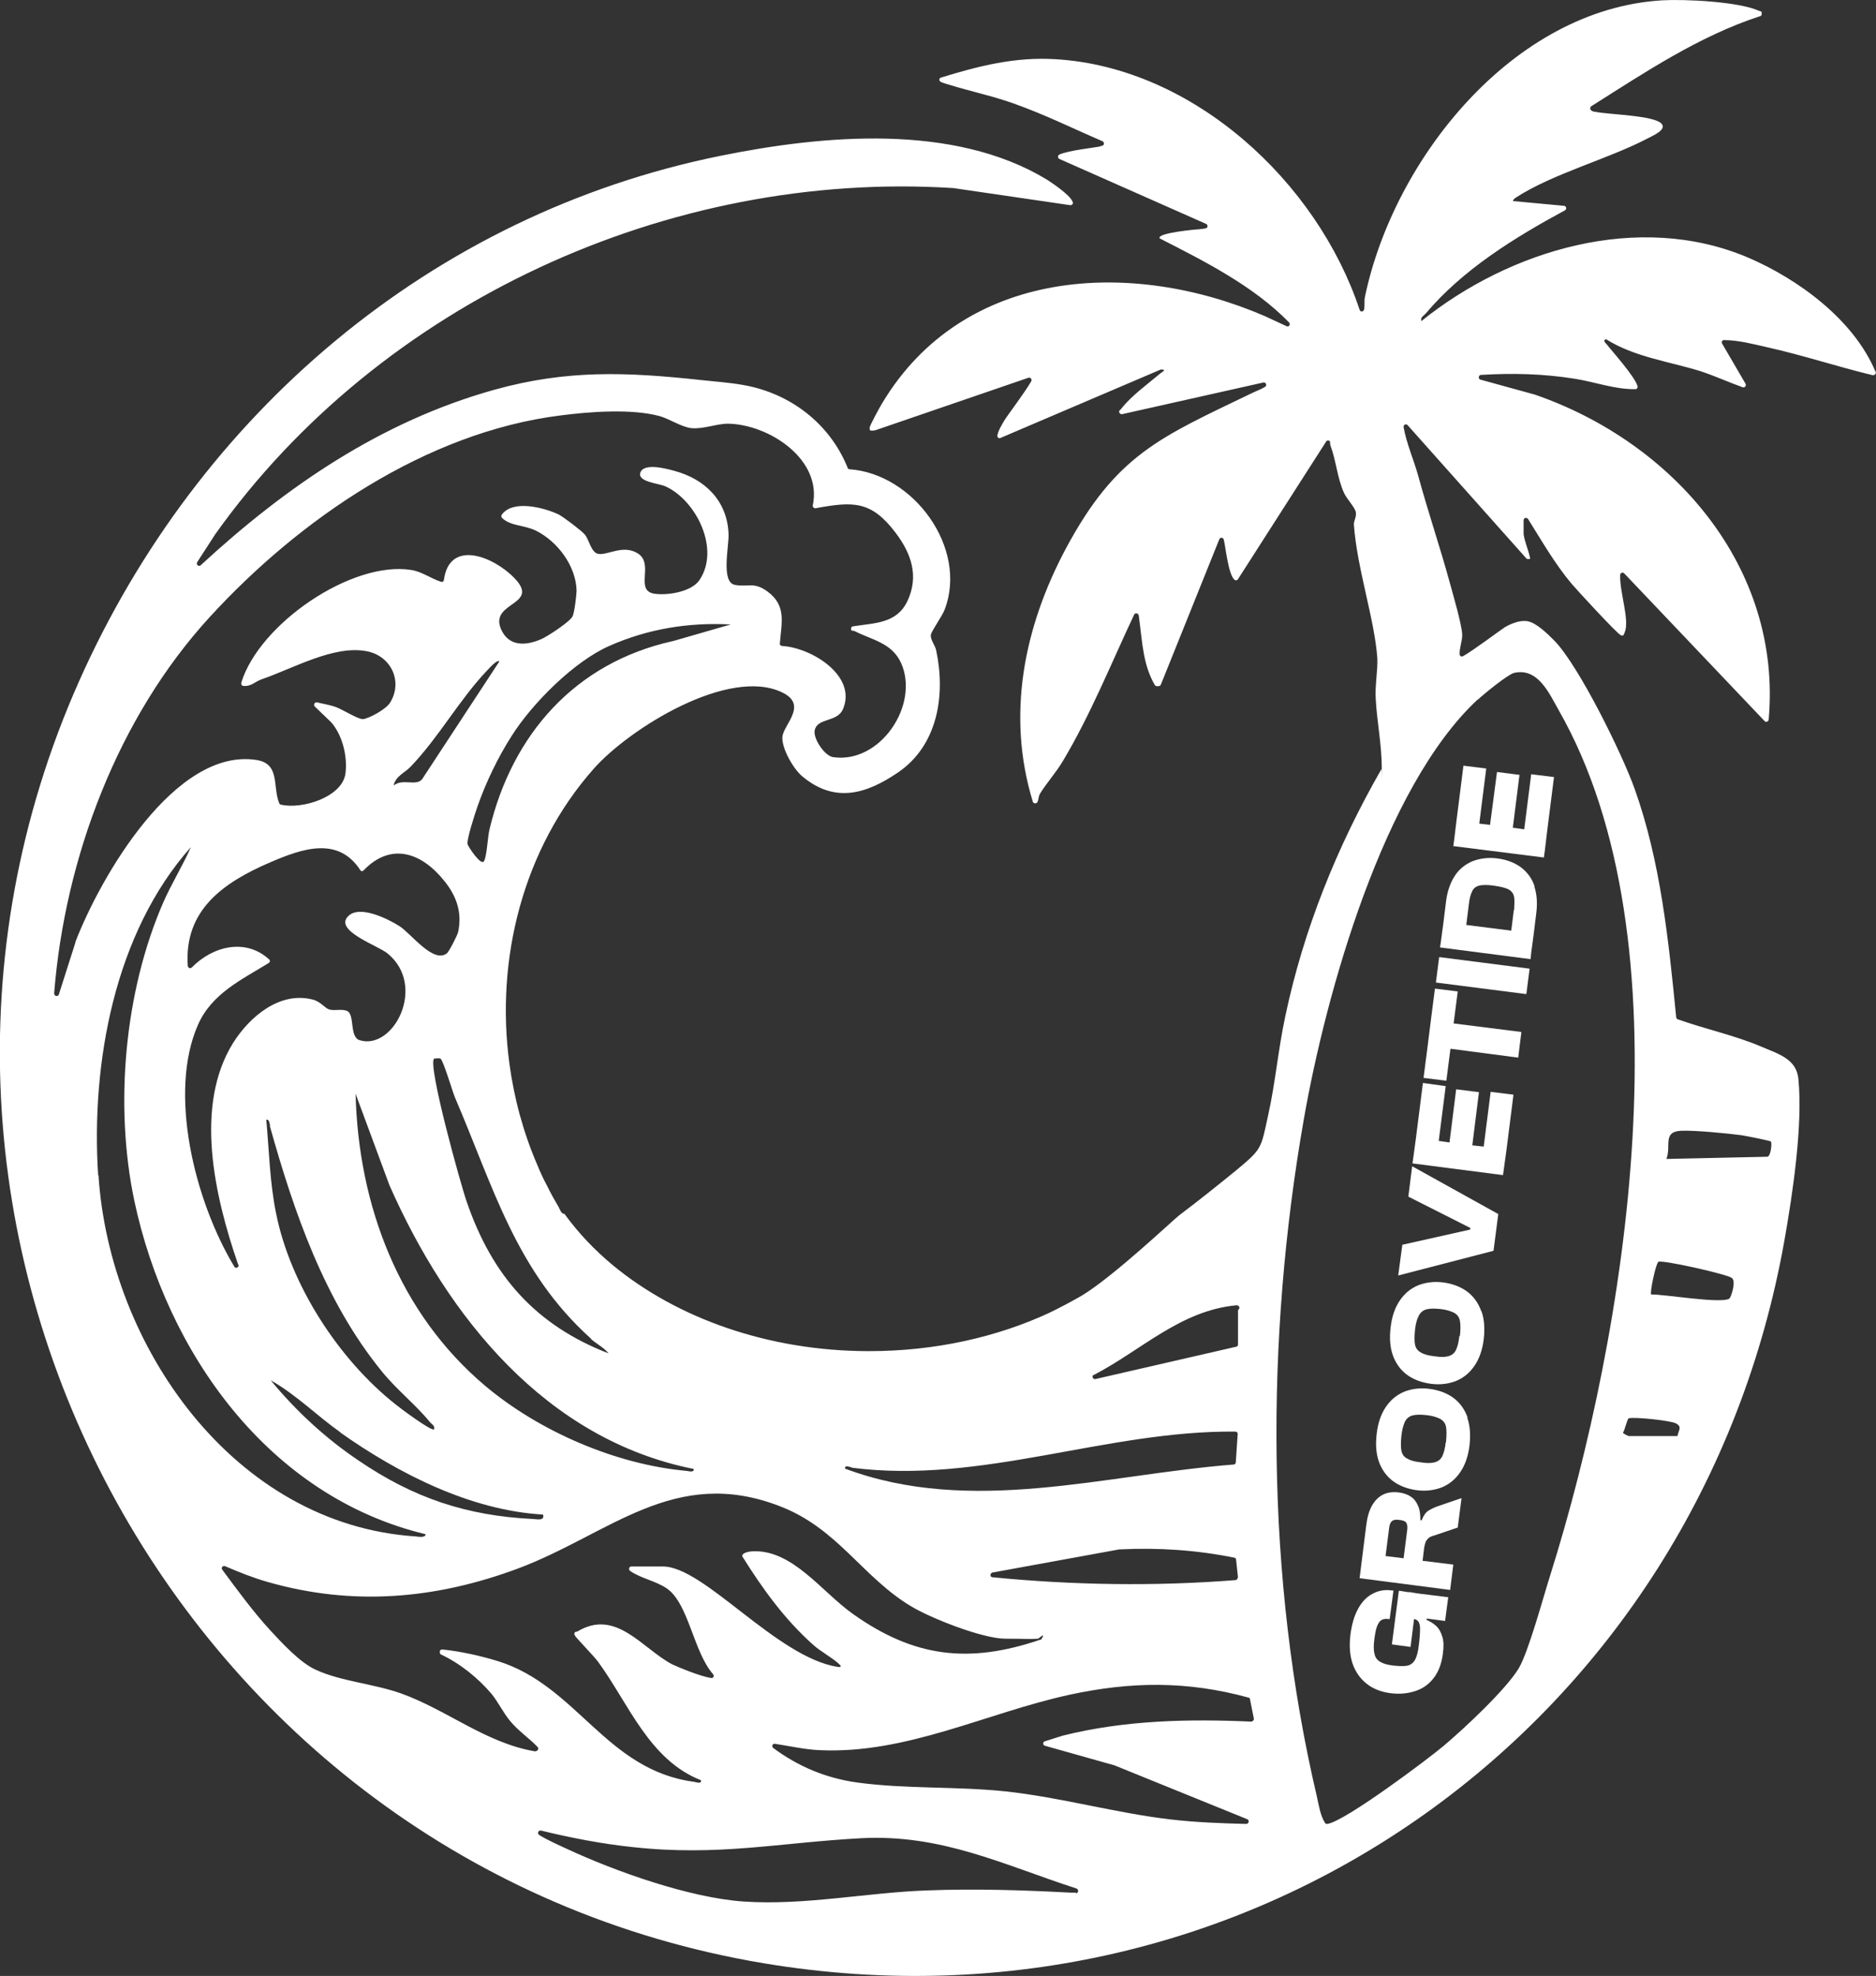 <?xml version="1.0" encoding="UTF-8"?>
<svg id="Laag_2" data-name="Laag 2" xmlns="http://www.w3.org/2000/svg" viewBox="0 0 592.5 624">
  <rect x="0" y="0" width="592.5" height="624" fill="#333333" stroke="none"/>
  <defs>
    <style>
      .cls-1 {
        fill: #fff;
      }
    </style>
  </defs>
  <path class="cls-1" d="M592.3,117.3c-6.9-16.4-24.4-29.2-40.3-36-34.5-14.6-75.1-2.4-103.1,20.1-.3-1.3.7-1.6,1.4-2.4,11.7-13.9,28.1-24,44-32.6.6-.4.4-1.3-.3-1.4l-16.1-1.5c-.2-.2.4-.8.7-1,11.8-7.7,29.2-12.2,41.8-18.8,1.7-.9,6-2.7,4.4-4.6-2.3-2.7-16.8-2.9-21-3.8-.5,0-1-.2-1.3-.5-.4-.3-.3-.9,0-1.2,17.1-10.8,34.1-22.2,53.4-28.5.3,0,.5-.3.5-.7,0-.9,0-.7-.9-1-6.4-2.9-23.3-3.7-30.5-3.3-47.1,2.8-84.8,50.1-93.9,93.6-.3,1.3,0,2.8-.3,4.1-.2.7-1.2.8-1.4,0-13.4-40.3-52.4-76.5-96-79.1-12.7-.8-24.2,2.1-36.2,5.8-.7.2-.7,1.1,0,1.4.9.4,2.1.7,2.7.9,6.8,2.1,13.6,3.5,20.3,5.9,9.6,3.4,18.7,7.9,28,11.9.6.3.6,1.2,0,1.4-.3,0-.6.2-1,.3-.7.2-9.8,1.2-12.6,2.5-.6.3-.6,1.1,0,1.4l46.3,20.5c.7.3.6,1.3-.1,1.4-.7.2-1.6.2-2,.3-.9,0-13.8,1.2-12.5,2.9,14.1,7.2,29.6,15,40.8,26.5.6.6,0,1.6-.8,1.2l-6.9-3.2c-42.2-18.2-95-15.3-120.7,27.4-.7,1.1-3.9,7-4,7.7-.3,1.4.6,1.1,1.6,1h.1l48.4-16.6c.7-.2,1.2.5.9,1.1-1.9,3.4-7.7,11-8.5,12.4-.7,1.2-1.9,3.1-2.2,4.7-.1.6.5,1.1,1,.8l50.6-21.6c2.1,0,.5.7-.1,1.2-3.9,3.3-9.2,7.1-12.3,11.1-.2.2-.3.4-.5.5-.6.5,0,1.4.7,1.3l44.6-10c.8-.2,1.3,1,.5,1.4-1.3.8-2.8,1.3-4,1.9-29,14-42.9,19.3-58.9,49.2-13.2,24.8-18.8,52.5-10.4,79.9.1.3.4.5.7.5,1.3,0,.8-1.8,1.6-3.1,2.1-3.4,5-6.6,7.1-10.1,8.8-14.7,15.3-30.9,22.6-46.4.3-.6,1.2-.5,1.4.1.2.8.2,1.7.3,2.1.9,6.9,1.2,13.8,4.8,20,.1.2.4.4.6.4h.5c.3,0,.6-.1.8-.4l18.5-46c.3-.7,1.2-.6,1.4.1h0c.5,1.7,1.4,11.1,3.4,12.7.3.3.9.2,1.1-.2l28-43.7c1.5-.3.9.6,1.2,1.5,1.8,4.8,2.2,10.5,4.3,15,.8,1.8,3.4,4.5,3.7,6,.3,1.6-.7,2.8-.6,4,1,13.9,6.5,29.7,7.4,42.1.2,3.7-.8,8.8-.5,13,.4,7.2,1.9,14.4,1.9,21.7s0,.3-.1.4c-14,24.4-24.6,50.6-30.4,78.2-2.2,10.3-3.1,20.9-5.4,31.2-2.3,10.6-1.9,10.5-10.2,17.4-5.9,4.8-11.9,9.6-18,14.2-1.7,1.3-20.7,19.3-30.7,25.3-3.3,1.9-6.7,3.7-10.2,5.4-16.6,7.7-36.1,12.1-56.9,12.1-32,0-60.8-10.5-80.9-27.1-5.8-4.8-10.8-10.1-15-15.8-.1-.2-.3-.4-.4-.6v.2c-1-.2-1.3-1.3-1.7-2.1-1.3-2.2-2.6-4.5-3.7-6.8-1.2-2.2-2.2-4.4-3.1-6.6-4.4-10.2-7.3-20.9-8.8-31.9-4.5-33.1,4.3-68,26.6-93.2,11.2-12.7,42.9-32.5,59.8-24,7.9,4,0,10.2-.2,14-.2,3.6,3.4,9.9,6.2,12.3,10.3,8.7,20.3,5.7,30.4-1.2,12.4-8.5,15-24.2,12-38.4-.3-1.7-1.9-3.4-1.7-5,.2-1.3,3.6-5.9,4.4-8.1,7.3-19.4-9.9-42.8-30.1-44.2-.3,0-.5-.2-.6-.5-5.6-13.9-18.1-23.5-32.9-26.1-4.4-.8-9.1-1.1-13.6-1.6-23.3-2.5-42.1-3.3-65.1,3.1-35.8,10-65.8,30.6-92.7,55.4-.6.6-1.6-.2-1.1-1l5.7-8.8c52-73.1,143.3-115,233.1-109.3h0l36.9,5.4c.6,0,1-.4.8-1-.8-2.3-7.1-6.4-8.2-7.1-29.4-17.8-70.4-14.1-103-7.5C136.2,67.7,62.4,130.9,24.9,215.3c-76.6,172.5,31,373.7,216.3,404.7,154.4,25.8,295.3-75.6,322.4-228.4,2.6-14.8,5.8-36,4.4-50.8-.6-6.4-6.2-7.9-11.8-10.3-8.5-3.6-17.6-5.5-26.3-8.6-.3-.1-.5-.4-.5-.6-2.4-24.2-4.9-49.1-13.1-72.1-3.9-11-17.6-38.9-25.4-46.9-2-2-5.6-5.6-8.4-6.1-2.5-.5-5.5.9-7.1,1.8-1.3.8-10.2,7.5-13.3,9.2-.5.3-1.1,0-1.1-.6-.1-2.1.9-4.3.8-6.2-.1-3.2-3-13-4-16.7-3.1-11.3-6.8-22.1-9.9-33.5-1.4-5-3.7-10.2-4.6-15.3-.1-.8.8-1.2,1.3-.6l37.6,42.2c1.1.1,1.2.2.9-.9-.5-2.2-1.6-4.6-1.9-7h0v-4.3c0-.8,1-1,1.4-.4,4.4,7,8.5,14.2,13.8,20.5,1.7,2,14.3,15.7,15.5,16.2,1,.4.9-.3,1.2-.8,1.7-3.9-1.6-12.7-1.4-18.2,0-.7.8-1,1.3-.5l44.3,46.6c.4.5,1.2.2,1.3-.4,4.3-48.1-30.1-87.6-73.9-102.7h0l-17.1-4.7c-.8-.2-.7-1.4.1-1.5,10-.6,19.5-.4,29.6,1.2,6.4,1,12.7,3.4,19.2,3.3.5,0,.8-.5.7-.9-.8-3.1-8.6-11.7-9.7-13.2-.4-.5-1.4-1.2-.3-1.7,9.1,5.7,19.8,7,29.8,10.1,4.6,1.5,8.9,3.5,13.4,5.1.7.2,1.2-.5.9-1.1l-7.4-12.7c-.3-.5,0-1.1.6-1.1,4.5,0,9.4,1.3,13.8,2.3,11.2,2.5,22,6.1,33.2,8.8.6,0,1.1-.5.9-1v-.2ZM345.5,434.2c15-7.8,27.4-20.4,45.1-22,.6,0,1.1.7.7,1.2-.1.2-.3.3-.3.4v10.8c0,.3-.2.7-.6.7l-44.4,10.2c-.9.2-1.3-1-.5-1.4h0ZM269,463.5c41.1,5.3,80.3-11.8,121.2-11.4.4,0,.8.4.7.8l-.6,8.9c0,.4-.3.7-.7.7-40.8,3.2-82.8,16.2-122.7,1.3-.1-1.3,1.3-.5,2.1-.4h0ZM390.9,498.2c0,.4-.3.8-.7.8-25.5,2-51.2,1.6-76.7-.9-.9,0-.9-1.3,0-1.5l40-7.3h.1c12.4-.6,24.2.2,36.2,2.6.3,0,.6.3.6.7l.6,5.6h-.1ZM219.1,463.9c.2,1.2-1.5.7-2.3.6-22.3-2-46.5-12.5-63.5-26.8-27.3-23-40.1-57-41-92.3l10.7,28.9c18.3,41.5,49.4,80.3,96.1,89.6h0ZM75.3,399.4c.3.8-.9,1.4-1.3.6-12.6-20.9-20.9-54.9-11.5-76.3,4.3-9.9,13.8-14.3,22.4-19.6.4-.3.5-.9,0-1.2-7.4-6.7-17.7-4.1-24.3,2.6-.5.5-1.2.2-1.3-.5-1.2-17.6,11.2-26.3,26.1-32.7,10-4.3,21.4-8.3,28.4,2.5.2.4.8.4,1.1,0,8.6-8.9,18.3-5.6,25.5,3.5,3.8,4.7,5.6,9.9,4.3,16-.2,1-2.9,6.3-3.6,6.8-4.3,3.2-11.2-6.2-14.9-8.6-3.6-2.3-12.6-6.8-16.2-3.2-4.7,4.6,9.4,9.3,12.4,11.8,12.5,10.2,1.9,30.7-8.8,27.4-3.3-1-1.5-8-3.9-9.2-1.7-.8-3.9,0-5.7-.5-1.2-.3-2.8-2.5-5.1-3.1-10.5-2.8-20.1,5.4-25.3,13.7-12.3,19.8-5.9,48.2,1.6,69.9h0ZM124.3,248.2c.5-3.1,3.7-4.2,5.5-6.2,8.8-9.2,15.2-20.9,23.8-30,.6-.6,3.4-3.9,4.1-3.1l-24.4,37.2c-2,2.3-6.1-.4-9,2h0ZM85.2,355.5c7.6,27.2,17.3,55.4,35.4,77.6,4.6,5.7,10.7,10.5,15.1,15.9.6.8,1.7,1.1,1.4,2.4-.8.7-11-6.9-12.3-8-17.9-14.2-33.1-37.7-37.6-60.2-2-9.7-2.2-19.8-3.1-29.6,1-.2,1,1.2,1.2,1.9h0ZM107.5,452.4c18.4,13,41.2,24.6,64,25.9.6,2-1.7,1.5-3.1,1.4-21.1-1-37.9-6.7-55.2-18.5-10.4-7-19.7-15.6-27.7-25.3,8,4.5,14.6,11.2,22.1,16.5h0ZM186.7,422.9c1.7,1.5,4.1,2.7,5.5,4.5-23.2-9-36.8-24.6-44.8-47.9-1.9-5.4-12.4-43.2-10.3-45.2.6,0,1.5-.2,2,0,.9.5,3.8,10.4,4.6,12.3,12.2,28.4,19.2,54.8,43,76.2h0ZM212.3,202.5c-30.7,6.9-50.5,29.4-57.7,59.4-.6,2.5-.8,8.2-1.7,10s-4.9-4.4-5.2-5.2c-.5-1.2,2.4-10,3.1-12,2.6-7.5,6.5-15.6,10.8-22.3,6.5-10.3,19.7-23.5,30.8-28.4,12.2-5.4,25-7.5,38.4-6.8l-18.4,5.3h-.1ZM23.8,297.7l-5.2,16.3c-.3.9-1.5.6-1.5-.3,3.4-42.9,20.2-87.3,49.2-118.9,28.3-30.9,68.3-58.3,110.7-63.6,9.2-1.2,22.4-2.2,31.3.2,3.2.9,6.8,3.4,10,3.8,3.6.4,8.1-1.4,11.6-1.4,13,.2,29.9,11.3,26.8,25.8-.1.5.4,1,.9.9,11.9-2.2,17.6-2.4,25.3,7.8,4.9,6.5,7.4,13.6,3.7,21.5-3.4,7.2-10.4,6.9-17.2,8-.3,0-.6.3-.6.7,0,1,.4.5,1.1.8,5.5,2.8,11.8,3.7,14.7,10.1,5.9,13.2-6.6,31.9-21.5,29.7-2.7-.4-6.3-5.9-5.8-8.4.8-4.2,7.2-2.4,9-6.9,4.3-10.5-10.1-19.3-19.3-19.8-.4,0-.8-.4-.7-.8.5-6.5,2.2-11.9-3.9-16.4-4.4-3.2-6.1-1.3-10.3-2.1-4.5-.8-1.8-12.4-2-16.1-.4-10.4-7.4-17.3-17.1-19.9-2.5-.7-9.9-2.7-10.8.7-.7,2.8,5.7,3.2,8,4.2,9.8,4.5,17.3,19.9,10.7,29.6-2.5,3.7-10,4.9-14.2,4.3-6.4-1,0-9.3-5.2-12.7-4.7-3-9.7.7-12.6.1-2.2-.4-2.9-4.6-4.2-6.1-1-1.2-6.7-5.5-8.2-6.3-4.6-2.2-14.5-4.8-18,0-.2.3-.2.7,0,1,2.7,2.7,6.9,2.2,10.8,4.1,6.8,3.4,12.6,11.1,12.8,18.9,0,1.3-.7,7.2-1.3,8.2-.9,1.7-8,6.4-10,7.2-4.9,2.1-10.2,2.3-12.6-3.3-3.6-8.6,12.6-7.4,4.3-16-6.5-6.8-20.5-12.5-22.3.5,0,.5-.5.8-1,.6-3.1-1-6-3.2-9.3-3.7-18.8-3-48,17-53.7,35.6,0,.4,0,.9.6,1,2.5.3,3.8-1.4,5.9-2.1,9.9-3.4,22.5-10.7,32.8-8.9,7.9,1.3,11.9,9.5,7.7,16.3-1.2,2-6.4,4.9-8.5,5.2-1.4.2-6.6-3.1-8.6-3.8-1.9-.7-4-1-6-1.5-.7-.1-1.2.8-.7,1.3l5.2,5h0c3.6,4.1,5.2,10.9,4.5,16.2-1,7.4-13.7,11.4-20.4,9.8-.2,0-.4-.2-.5-.4-2.2-5.3.4-12.5-7.2-13.7-25.8-4-49.4,37.2-57.2,57.5h0v.2ZM31,371.2c-2.3-35.5,5.2-76.6,29.3-103.7-2.6,5.9-6.1,11.5-8.7,17.4-12.3,28.2-15.5,64.1-9.2,94.2,10.2,48,42.4,93.5,92,105.4.1,1.2-2.4.8-3.1.7-57.4-3.7-96.7-60.1-100.2-114.1h0ZM169.1,553.1c-15.6-2.6-27.9-13.1-42.4-18.3-8.7-3.1-19-3.8-27-7.5-4.9-2.2-10.6-8.4-14.4-12.5-5.4-5.9-10.3-12.6-15.1-19.1-.5-.6.2-1.4.9-1.1,4.4,1.9,8.9,3.7,13.5,5,26.9,7.7,53.1,5.4,79.1-4.3,28.8-10.8,49.3-32.6,82.7-19.6,18.2,7,26,22.4,41.4,31.6,6.3,3.8,22.6,10.2,29.7,10.2s6.9.2,10.3,0c.3,0,2.6-2.3,1.2,0,0,.2-.2.3-.4.3-22.6,7.7-39.9,5.6-59.2-8.1-9.9-7-19.1-20.4-31.7-19.8-.7,0-3.7.4-3.2,1.7,6.4,10.2,13.3,19.8,22.4,27.9,2.2,2,6.6,4.4,8.3,6.2.8.8,0,.8-.7.7-19.3-3.1-42.1-31.7-55.1-31.7h-10c-.7,0-1,.9-.4,1.4,3.5,2.4,8.3,3.2,11.7,5.6,6.8,4.8,8.3,19.9,14.5,27,.5.5,0,1.4-.6,1.2-3.5-.5-10.6-3.5-12.3-4.3-9.5-5-17.7-17.7-29.9-10.4-.4.2-1.3,0-.9,1.2.2.6,6.1,6.6,7.4,8.4,9.6,13.1,16.1,31,32.5,37.4.2,1.3-1.5.6-2.2.5-27.8-3.7-36.9-30.3-61.9-38.1-5.5-1.7-11.8-3.1-17.6-3.7-.4,0-.7.2-.8.6h0c0,.5,0,.8.4,1,6,2.8,11.8,7.5,16,12.5,2.1,2.6,3.7,6,5.9,8.6,2.5,3,5.9,5.3,8.6,8.1.5.5,0,1.4-.7,1.3h0ZM339.8,597.7c-.6,0-1.3,0-1.6,0-15-.8-30.4-1.3-45.5-.7-19.3.7-38.5,4.8-57.9,3.5-17-1.2-40.2-9.4-55.7-16.6-2.8-1.3-6-2.7-8.8-4.4-.7-.5-.3-1.6.6-1.4,9.4,2.3,19.3,4.2,28.8,5.2,27.2,3,46.3-1.4,72.4-2.8,25.4-1.3,44.8,8.4,67.9,15.9.8.3.6,1.5-.2,1.5h0ZM395.5,543.7c-20.1-.9-40.1-.5-59.8,4.4h0l-5.7,1.8c-.7.2-.7,1.2,0,1.4l22,6.2h0l41.9,17c.8.3.5,1.5-.3,1.5-7.9-.2-15.9-.5-23.7-1.4-17.4-2-34.8-7-52.5-8.9-15.4-1.6-31.6-.7-46.8-2.8-9.9-1.4-18.6-5.1-26.4-10.9-.6-.5-.2-1.5.6-1.3,4.6.7,9.4,1.8,14,2,27.5,1.3,52.8-11.8,79-17.5,19.4-4.2,37.2-4.4,56.5.9.3,0,.5.3.5.6l1.2,6c.1.5-.3.9-.8.9h.3ZM530.9,357.1c4.3-.2,14.5.8,19.1,1.4,1.3.2,9,1.7,9.3,2,.4.5,0,4.6-1.1,4.8l-31.9.7c1.6-4.1-1.3-8.6,4.6-8.9h0ZM523.7,398.5c.9-.8,21.9,3.9,23.3,5.1,1.4,1.1-.3,6.1-.8,6.5-2.7,1.7-20.5-1.4-24.7-1.3-.5-.5,1.4-9.5,2.2-10.2h0ZM529.3,449.5c2.1,1.1.8,2.2.5,4h-15.5c0,0-1.8-.8-1.7-1.1.6-.8,1.3-4.3,1.8-4.5,1.8-.5,13.2.7,14.9,1.6ZM466.7,221c1.9-1.8,9.5-8,11.5-8.5,7.5-1.7,11,6.3,14.1,11.8,41.6,72.8,21.4,196.5-2.7,273.2-2.2,6.9-6.8,24-9.9,29.3-4,6.7-17.4,19.2-23.7,24.5-4.7,4-31.2,23.9-36.8,24.7-.3,0-.5,0-.7-.3-1.5-2.3-2-5.7-2.6-8.4-16.2-68.8-16.3-144.4-4.1-213.9,6.9-39.4,25.1-104.8,54.9-132.5h0Z"/>
  <g>
    <path class="cls-1" d="M450.6,511.2v.4c1,.4,2,1,2.9,1.8.9.8,1.6,2,2,3.4.5,1.4.5,3.3.2,5.5-.4,3-1.3,5.5-2.8,7.5s-3.4,3.4-5.8,4.2-5,1.1-8,.7c-3-.4-5.5-1.4-7.5-3s-3.5-3.7-4.4-6.3-1.1-5.7-.7-9.1c.4-3.2,1.2-6,2.4-8.2,1.2-2.2,2.7-3.8,4.6-4.8s4-1.4,6.3-1h.3l-1.2,9h-.3c-1.3-.2-2.4.1-3,1-.7.9-1.2,2.6-1.5,5.1-.3,2-.3,3.7,0,4.8.2,1.2.8,2,1.8,2.6s2.4,1,4.3,1.2,3.4.2,4.4,0c1.1-.3,1.9-1,2.4-2s.9-2.5,1.1-4.4c.3-2.3.4-4.1.4-5.2s-.2-2-.7-2.5-.7-.5-1.2-.6l-1.1,8.8-5.9-.8,2.2-16.9h.4l2.5.4h.6l2.4.4,9.7,1.2-1,7.5-6.1-.8h.3Z"/>
    <path class="cls-1" d="M450.2,487.1c.2-.6.6-1,1-1.4.4-.3,1-.6,1.8-.8l7.4-2.5,1.2-9.3-7.6,2.6c-1.1.4-2.1.9-2.9,1.4s-1.5,1.5-2.1,3h-.4c0-1.9-.2-3.5-.8-4.7-.5-1.2-1.3-2.2-2.3-2.8-1-.7-2.3-1.1-3.8-1.3-1.9-.2-3.5,0-4.9.7s-2.6,1.9-3.5,3.5-1.5,3.7-1.8,6.2l-2.1,16.7,28.6,3.7,1-8-9.7-1.2.4-3.3c.1-1.1.3-1.9.5-2.4h0ZM444.4,483.5l-1.1,8.6-5.7-.7,1.1-8.6c.1-1.2.4-2,.9-2.4.4-.4,1.2-.6,2.4-.4,1.2.1,2,.5,2.2,1,.3.5.4,1.4.2,2.5Z"/>
    <path class="cls-1" d="M463.5,447.6c-.9-2.5-2.4-4.6-4.4-6.1s-4.6-2.5-7.6-2.9-5.7,0-8,.9c-2.4,1-4.3,2.6-5.8,4.8-1.5,2.2-2.5,5-2.9,8.5-.4,3.3-.2,6.2.7,8.8.9,2.5,2.4,4.6,4.4,6.1s4.6,2.5,7.5,2.9c3,.4,5.7,0,8-.9,2.4-1,4.3-2.6,5.8-4.8,1.5-2.2,2.5-5,2.9-8.3.4-3.4.2-6.4-.7-8.9h.1ZM456.6,455.5c-.2,1.9-.6,3.4-1.1,4.4s-1.3,1.6-2.4,1.9-2.6.3-4.4,0c-1.9-.2-3.3-.6-4.3-1.2-1-.5-1.6-1.4-1.8-2.5-.2-1.1-.2-2.6,0-4.6.2-1.9.6-3.4,1.1-4.5.5-1,1.3-1.7,2.4-2s2.5-.3,4.5-.1c1.9.2,3.3.7,4.3,1.2,1,.6,1.6,1.4,1.8,2.5.2,1.1.2,2.7,0,4.6v.3Z"/>
    <path class="cls-1" d="M467.8,414c-.9-2.5-2.4-4.6-4.4-6.1s-4.6-2.5-7.5-2.9c-3-.4-5.7,0-8,.9-2.4,1-4.3,2.6-5.8,4.8-1.5,2.2-2.5,5-2.9,8.5-.4,3.3-.2,6.2.7,8.8.9,2.5,2.4,4.6,4.4,6.1s4.6,2.5,7.6,2.9,5.7,0,8-.9c2.4-1,4.3-2.6,5.8-4.8,1.5-2.2,2.5-5,2.9-8.3.4-3.4.2-6.4-.7-8.9h-.1ZM460.9,422c-.2,1.9-.6,3.4-1.1,4.4s-1.3,1.6-2.4,1.9-2.6.3-4.4,0c-1.9-.2-3.3-.6-4.3-1.2s-1.6-1.4-1.8-2.5c-.2-1.1-.2-2.6,0-4.6.2-1.9.6-3.4,1.2-4.5.5-1,1.3-1.7,2.4-2s2.6-.3,4.5-.1c1.9.2,3.3.7,4.3,1.2,1,.6,1.6,1.4,1.8,2.6.2,1.1.2,2.7,0,4.6l-.2.2Z"/>
    <polygon class="cls-1" points="473.2 383.4 471.7 395 441.6 402.8 442.9 393.1 464.3 388.3 464.4 387.8 444.8 377.9 446 368.3 473.2 383.4"/>
    <rect class="cls-1" x="464.2" y="293.7" width="8.1" height="28.8" transform="translate(103.2 733.4) rotate(-82.7)"/>
    <path class="cls-1" d="M484.7,280c-.8-2.5-2.2-4.4-4.2-6-2-1.5-4.5-2.5-7.5-2.9s-5.7,0-8,.9c-2.3,1-4.2,2.5-5.6,4.7s-2.3,4.8-2.7,8l-.8,6.5-.8,6-.3,2,28.6,3.7.2-2,.8-6,.8-6.5c.4-3.2.2-6-.6-8.4h.1ZM478.1,287.5l-.8,6.4-14.2-1.8.8-6.5c.2-1.7.5-3,1-4,.4-1,1.1-1.6,2.2-1.9s2.7-.3,4.8,0c2.1.3,3.7.7,4.6,1.2,1,.6,1.5,1.3,1.7,2.4.2,1,.1,2.4,0,4.1h-.1Z"/>
    <polygon class="cls-1" points="478 345.7 475.8 363.1 475 368.9 474.7 371.1 446.1 367.4 446.4 365.3 447.2 359.4 449.4 342 456.6 343 454.4 360.3 457.8 360.8 459.9 344 467.1 344.9 465 361.7 468.6 362.1 470.8 344.8 478 345.7"/>
    <polygon class="cls-1" points="480.5 325.9 479.5 334 458.1 331.2 456.8 341.3 449.6 340.4 450.9 330.3 451.9 322.3 453.2 312.2 460.4 313.1 459.1 323.2 480.5 325.9"/>
    <polygon class="cls-1" points="490.8 245.4 488.6 262.8 487.9 268.7 487.6 270.8 459 267.2 459.3 265 460 259.2 462.2 241.8 469.4 242.7 467.2 260.1 470.6 260.5 472.8 243.8 479.9 244.7 477.8 261.4 481.4 261.9 483.6 244.5 490.8 245.4"/>
  </g>
</svg>
